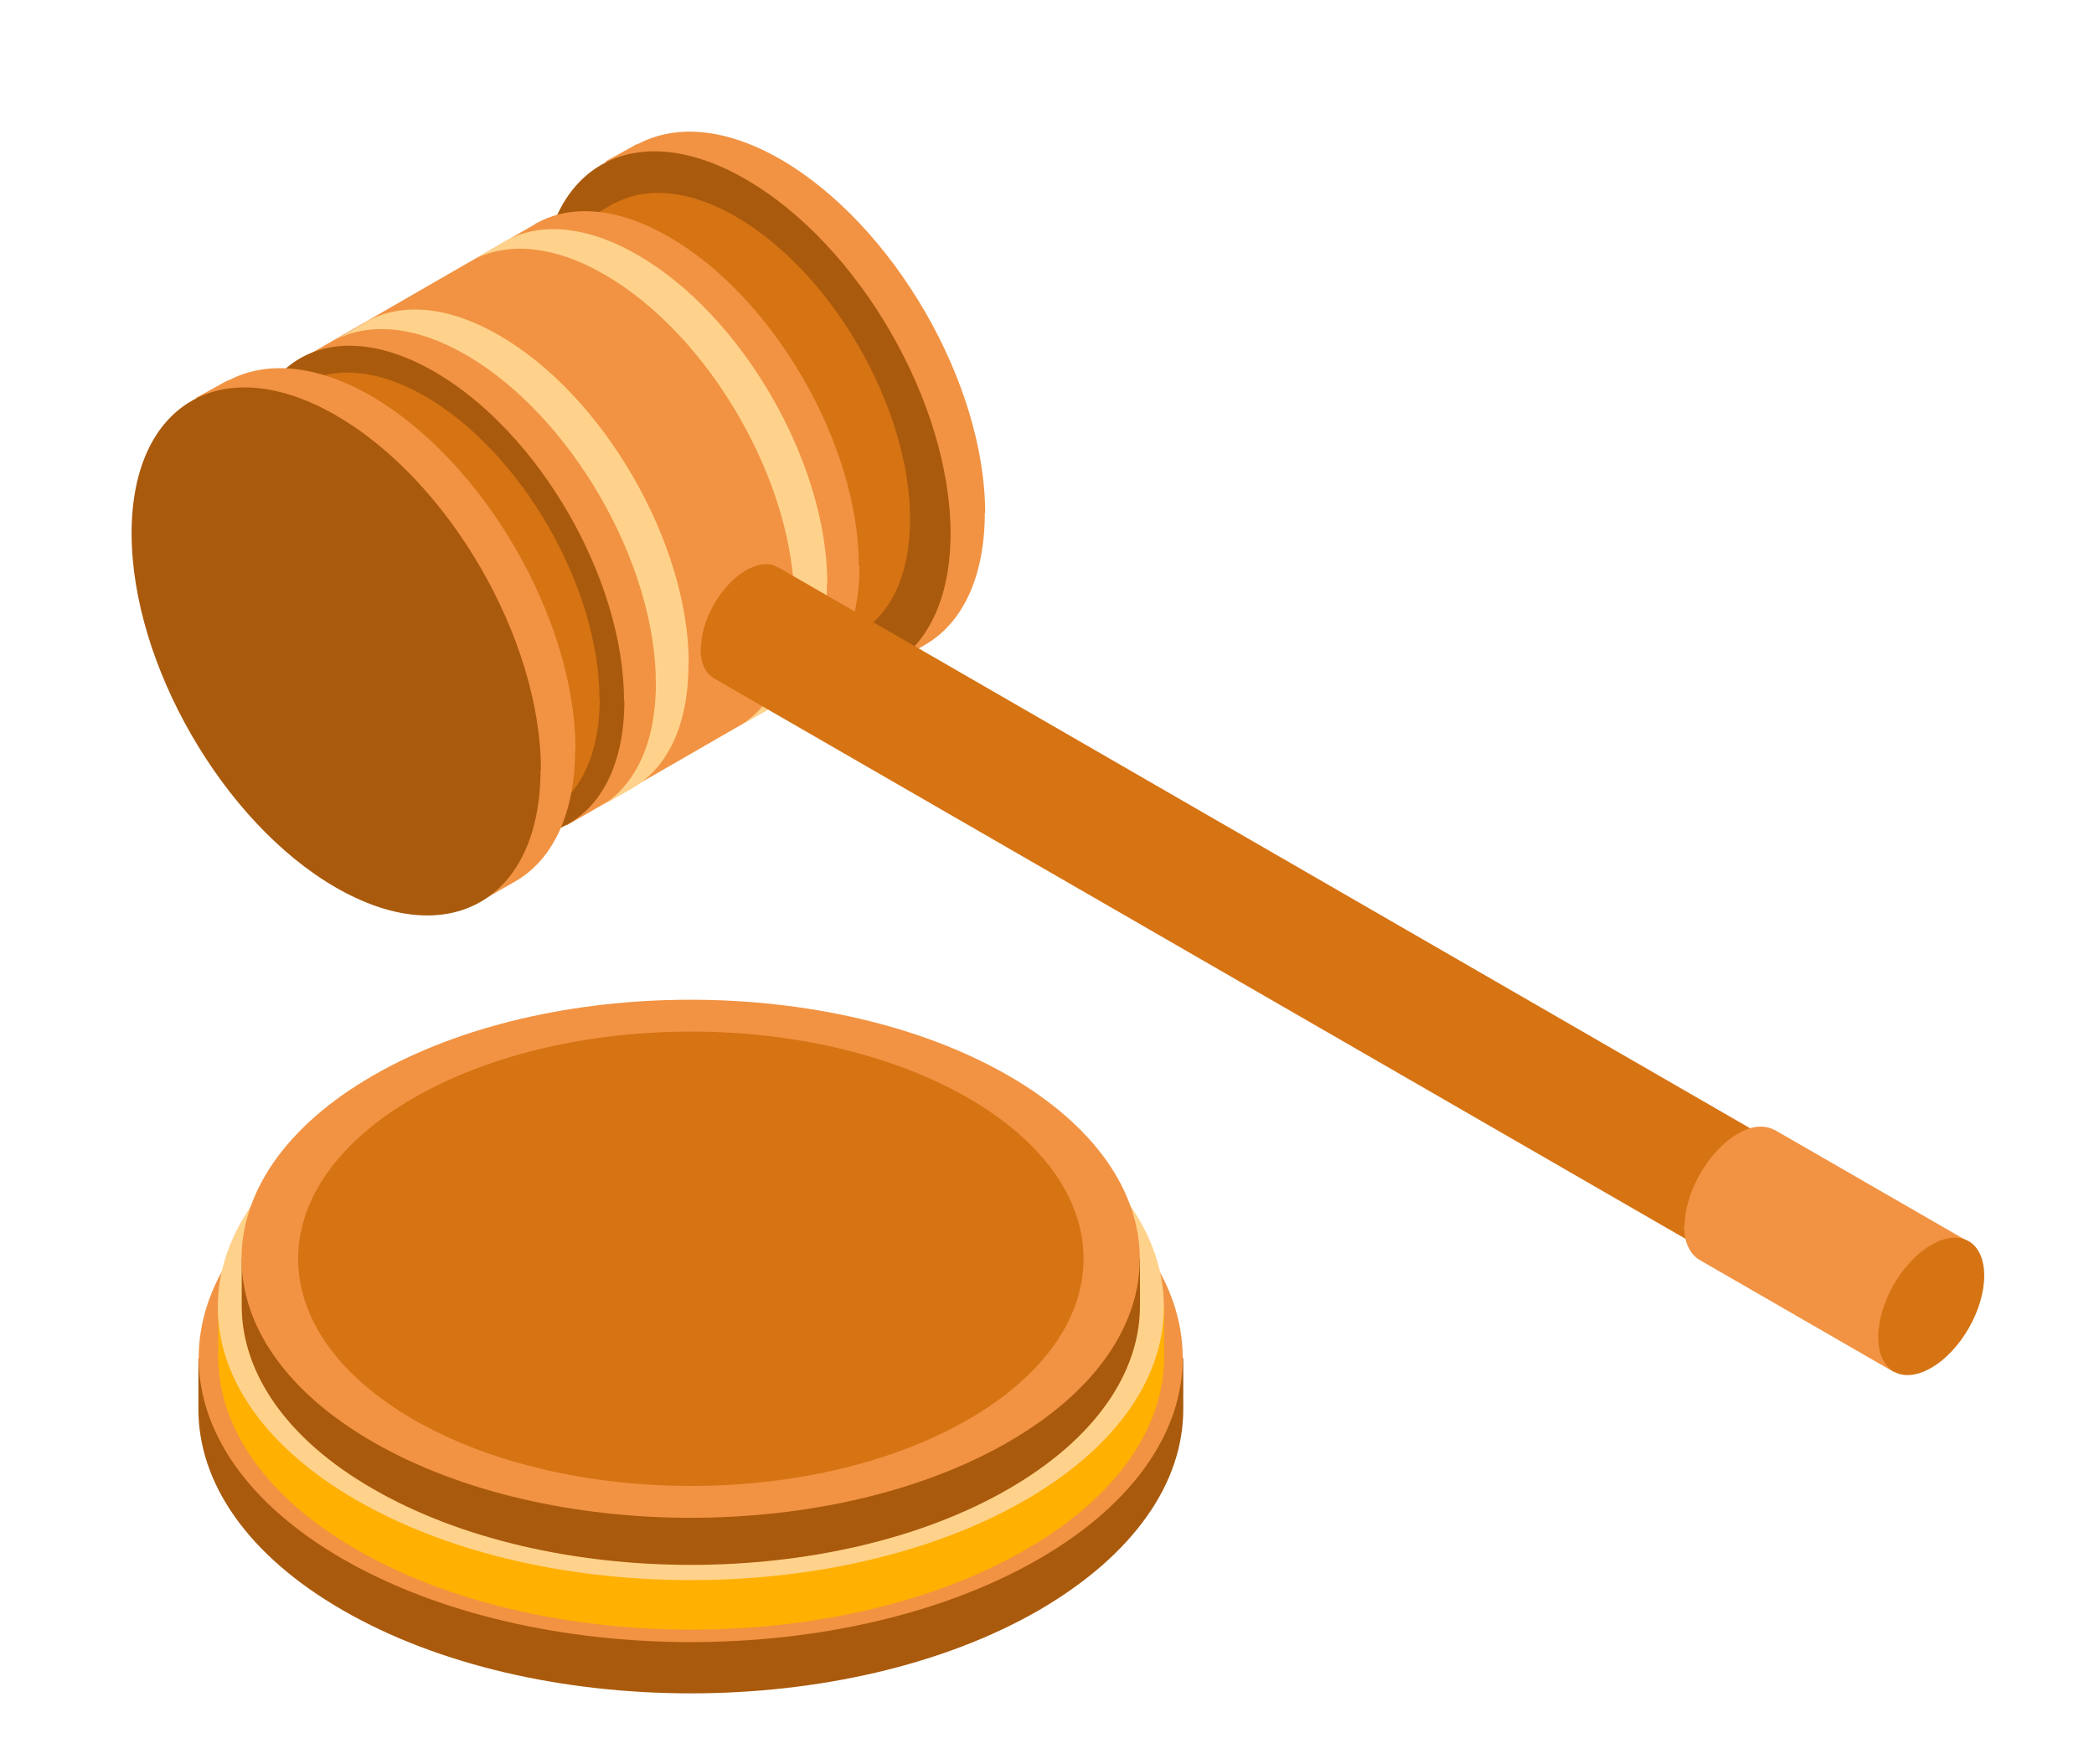 <?xml version="1.0" encoding="UTF-8"?>
<svg xmlns="http://www.w3.org/2000/svg" xmlns:xlink="http://www.w3.org/1999/xlink" id="Ebene_2" data-name="Ebene 2" viewBox="0 0 60.47 50.95">
  <defs>
    <style>
      .cls-1 {
        fill: none;
      }

      .cls-1, .cls-2, .cls-3, .cls-4, .cls-5, .cls-6 {
        stroke-width: 0px;
      }

      .cls-2 {
        fill: #ffb000;
      }

      .cls-7 {
        clip-path: url(#clippath);
      }

      .cls-3 {
        fill: #d67313;
      }

      .cls-4 {
        fill: #ffd28b;
      }

      .cls-5 {
        fill: #aa5a0c;
      }

      .cls-6 {
        fill: #f19343;
      }
    </style>
    <clipPath id="clippath">
      <rect class="cls-1" width="60.47" height="50.95"></rect>
    </clipPath>
  </defs>
  <g id="Ebene_1-2" data-name="Ebene 1">
    <g class="cls-7">
      <path class="cls-5" d="m33.93,39.22c-.51-1.58-1.81-3.09-3.93-4.32-5.54-3.2-14.55-3.2-20.1,0-2.11,1.23-3.43,2.73-3.93,4.32h-.24v1.48c0,2.1,1.39,4.2,4.17,5.8,5.54,3.2,14.55,3.2,20.1,0,2.77-1.61,4.17-3.7,4.17-5.8v-1.48h-.24Z"></path>
      <path class="cls-6" d="m30,33.41c5.54,3.2,5.54,8.41,0,11.61-5.55,3.2-14.55,3.2-20.1,0-5.55-3.2-5.55-8.41,0-11.61,5.54-3.2,14.55-3.2,20.1,0"></path>
      <path class="cls-2" d="m33.39,37.74c-.48-1.52-1.73-2.97-3.77-4.15-5.33-3.08-13.99-3.08-19.32,0-2.04,1.18-3.29,2.63-3.77,4.15h-.23v1.43c0,2.01,1.33,4.04,4,5.58,5.33,3.08,13.99,3.08,19.32,0,2.67-1.54,4-3.56,4-5.58v-1.43h-.23Z"></path>
      <path class="cls-4" d="m19.95,29.85c7.54,0,13.66,3.53,13.66,7.89s-6.12,7.89-13.66,7.89-13.66-3.53-13.66-7.89,6.12-7.89,13.66-7.89"></path>
      <path class="cls-5" d="m32.7,36.35c-.46-1.44-1.65-2.82-3.58-3.94-5.06-2.93-13.28-2.93-18.34,0-1.94,1.11-3.13,2.49-3.58,3.94h-.22v1.36c0,1.91,1.27,3.84,3.8,5.29,5.06,2.92,13.28,2.92,18.34,0,2.53-1.46,3.8-3.38,3.8-5.29v-1.36h-.21Z"></path>
      <path class="cls-6" d="m29.12,31.06c5.06,2.92,5.06,7.66,0,10.58-5.06,2.92-13.28,2.92-18.35,0-5.06-2.92-5.06-7.66,0-10.58,5.06-2.92,13.28-2.92,18.35,0"></path>
      <path class="cls-3" d="m19.95,29.79c6.26,0,11.34,2.94,11.34,6.56s-5.08,6.56-11.34,6.56-11.34-2.94-11.34-6.56,5.08-6.56,11.34-6.56"></path>
      <path class="cls-6" d="m28.45,14.83c0-3.77-2.65-8.34-5.91-10.23-1.58-.91-3.01-1.01-4.08-.46l-.08.03s-.03.01-.04.02l-.85.47,8.14,14.58,1.05-.6c1.09-.61,1.76-1.94,1.76-3.84h0Z"></path>
      <path class="cls-5" d="m27.45,15.4c0,3.77-2.65,5.29-5.91,3.41-3.27-1.89-5.91-6.47-5.91-10.23s2.65-5.29,5.91-3.4c3.27,1.89,5.91,6.47,5.91,10.23"></path>
      <path class="cls-3" d="m26.28,14.99c0-3.22-2.25-7.13-5.04-8.74-1.35-.78-2.57-.86-3.47-.39l-.06.02s-.02.01-.04.03l-11.71,6.77,6.95,12.45,11.88-6.85c.92-.52,1.49-1.66,1.49-3.28h0Z"></path>
      <path class="cls-5" d="m14.45,21.83c0,3.22-2.25,4.52-5.04,2.91s-5.04-5.52-5.04-8.74,2.25-4.52,5.04-2.91c2.78,1.61,5.04,5.52,5.04,8.74"></path>
      <path class="cls-6" d="m24.8,16.33c0-3.49-2.46-7.75-5.48-9.49-1.47-.85-2.8-.94-3.78-.42l-.06.03s-.03.01-.04.03l-6.63,3.82,7.56,13.53,6.82-3.93c1-.57,1.63-1.8,1.63-3.56h-.01Z"></path>
      <path class="cls-5" d="m18.03,20.24c0,3.49-2.46,4.91-5.48,3.17-3.03-1.75-5.49-6-5.49-9.51s2.46-4.91,5.48-3.17c3.03,1.75,5.48,6,5.48,9.5h.01Z"></path>
      <path class="cls-3" d="m17.31,20.18c0-3.22-2.25-7.13-5.04-8.74-1.35-.78-2.57-.86-3.47-.39l-.06.02s-.02.01-.04.03l-2.72,1.57,6.95,12.44,2.9-1.66c.92-.52,1.49-1.66,1.49-3.28h-.01Z"></path>
      <path class="cls-5" d="m14.45,21.83c0,3.22-2.25,4.52-5.04,2.91s-5.04-5.52-5.04-8.74,2.25-4.52,5.04-2.91c2.78,1.61,5.04,5.52,5.04,8.74"></path>
      <path class="cls-4" d="m23.89,16.85c0-3.49-2.46-7.75-5.48-9.49-1.47-.85-2.8-.94-3.78-.42l-.06.03s-.03.01-.04.03l-.8.47c.97-.48,2.29-.38,3.73.46,3.03,1.75,5.48,6,5.48,9.49,0,1.74-.61,2.96-1.6,3.55l.91-.52c1-.57,1.63-1.8,1.63-3.56v-.03Z"></path>
      <path class="cls-4" d="m19.89,19.17c0-3.49-2.46-7.75-5.48-9.49-1.47-.85-2.8-.94-3.78-.42l-.06.03s-.03.01-.04.03l-.8.47c.97-.48,2.29-.38,3.73.46,3.02,1.75,5.48,6,5.48,9.49,0,1.74-.61,2.96-1.6,3.55l.91-.52c1-.57,1.63-1.8,1.63-3.56v-.03Z"></path>
      <path class="cls-6" d="m16.62,21.66c0-3.77-2.65-8.34-5.91-10.23-1.58-.91-3.01-1.01-4.08-.46l-.08.03s-.02.01-.04.02l-.85.47,8.14,14.58,1.05-.6c1.09-.61,1.76-1.94,1.76-3.84h0Z"></path>
      <path class="cls-5" d="m15.61,22.22c0,3.77-2.65,5.29-5.91,3.41-3.25-1.87-5.9-6.46-5.9-10.23s2.65-5.29,5.91-3.4c3.27,1.89,5.91,6.47,5.91,10.23h-.01Z"></path>
      <path class="cls-3" d="m20.24,18.74c0-.84.58-1.85,1.3-2.27.35-.2.67-.23.9-.1h.01l29.04,16.76-1.8,3.23-29.07-16.77c-.24-.14-.39-.43-.39-.85"></path>
      <path class="cls-5" d="m49.32,35.53c0,.84.58,1.18,1.3.76.72-.42,1.3-1.43,1.3-2.27s-.58-1.18-1.3-.76-1.3,1.43-1.3,2.27"></path>
      <path class="cls-6" d="m48.65,35.4c0-.97.68-2.16,1.53-2.66.4-.24.78-.26,1.06-.11h.01l5.55,3.2-2.11,3.79-5.6-3.23c-.28-.16-.46-.51-.46-1h.01Z"></path>
      <path class="cls-3" d="m54.24,38.61c0,.98.68,1.38,1.53.89s1.53-1.68,1.53-2.66-.68-1.38-1.53-.89c-.85.49-1.53,1.68-1.53,2.66"></path>
    </g>
  </g>
</svg>
